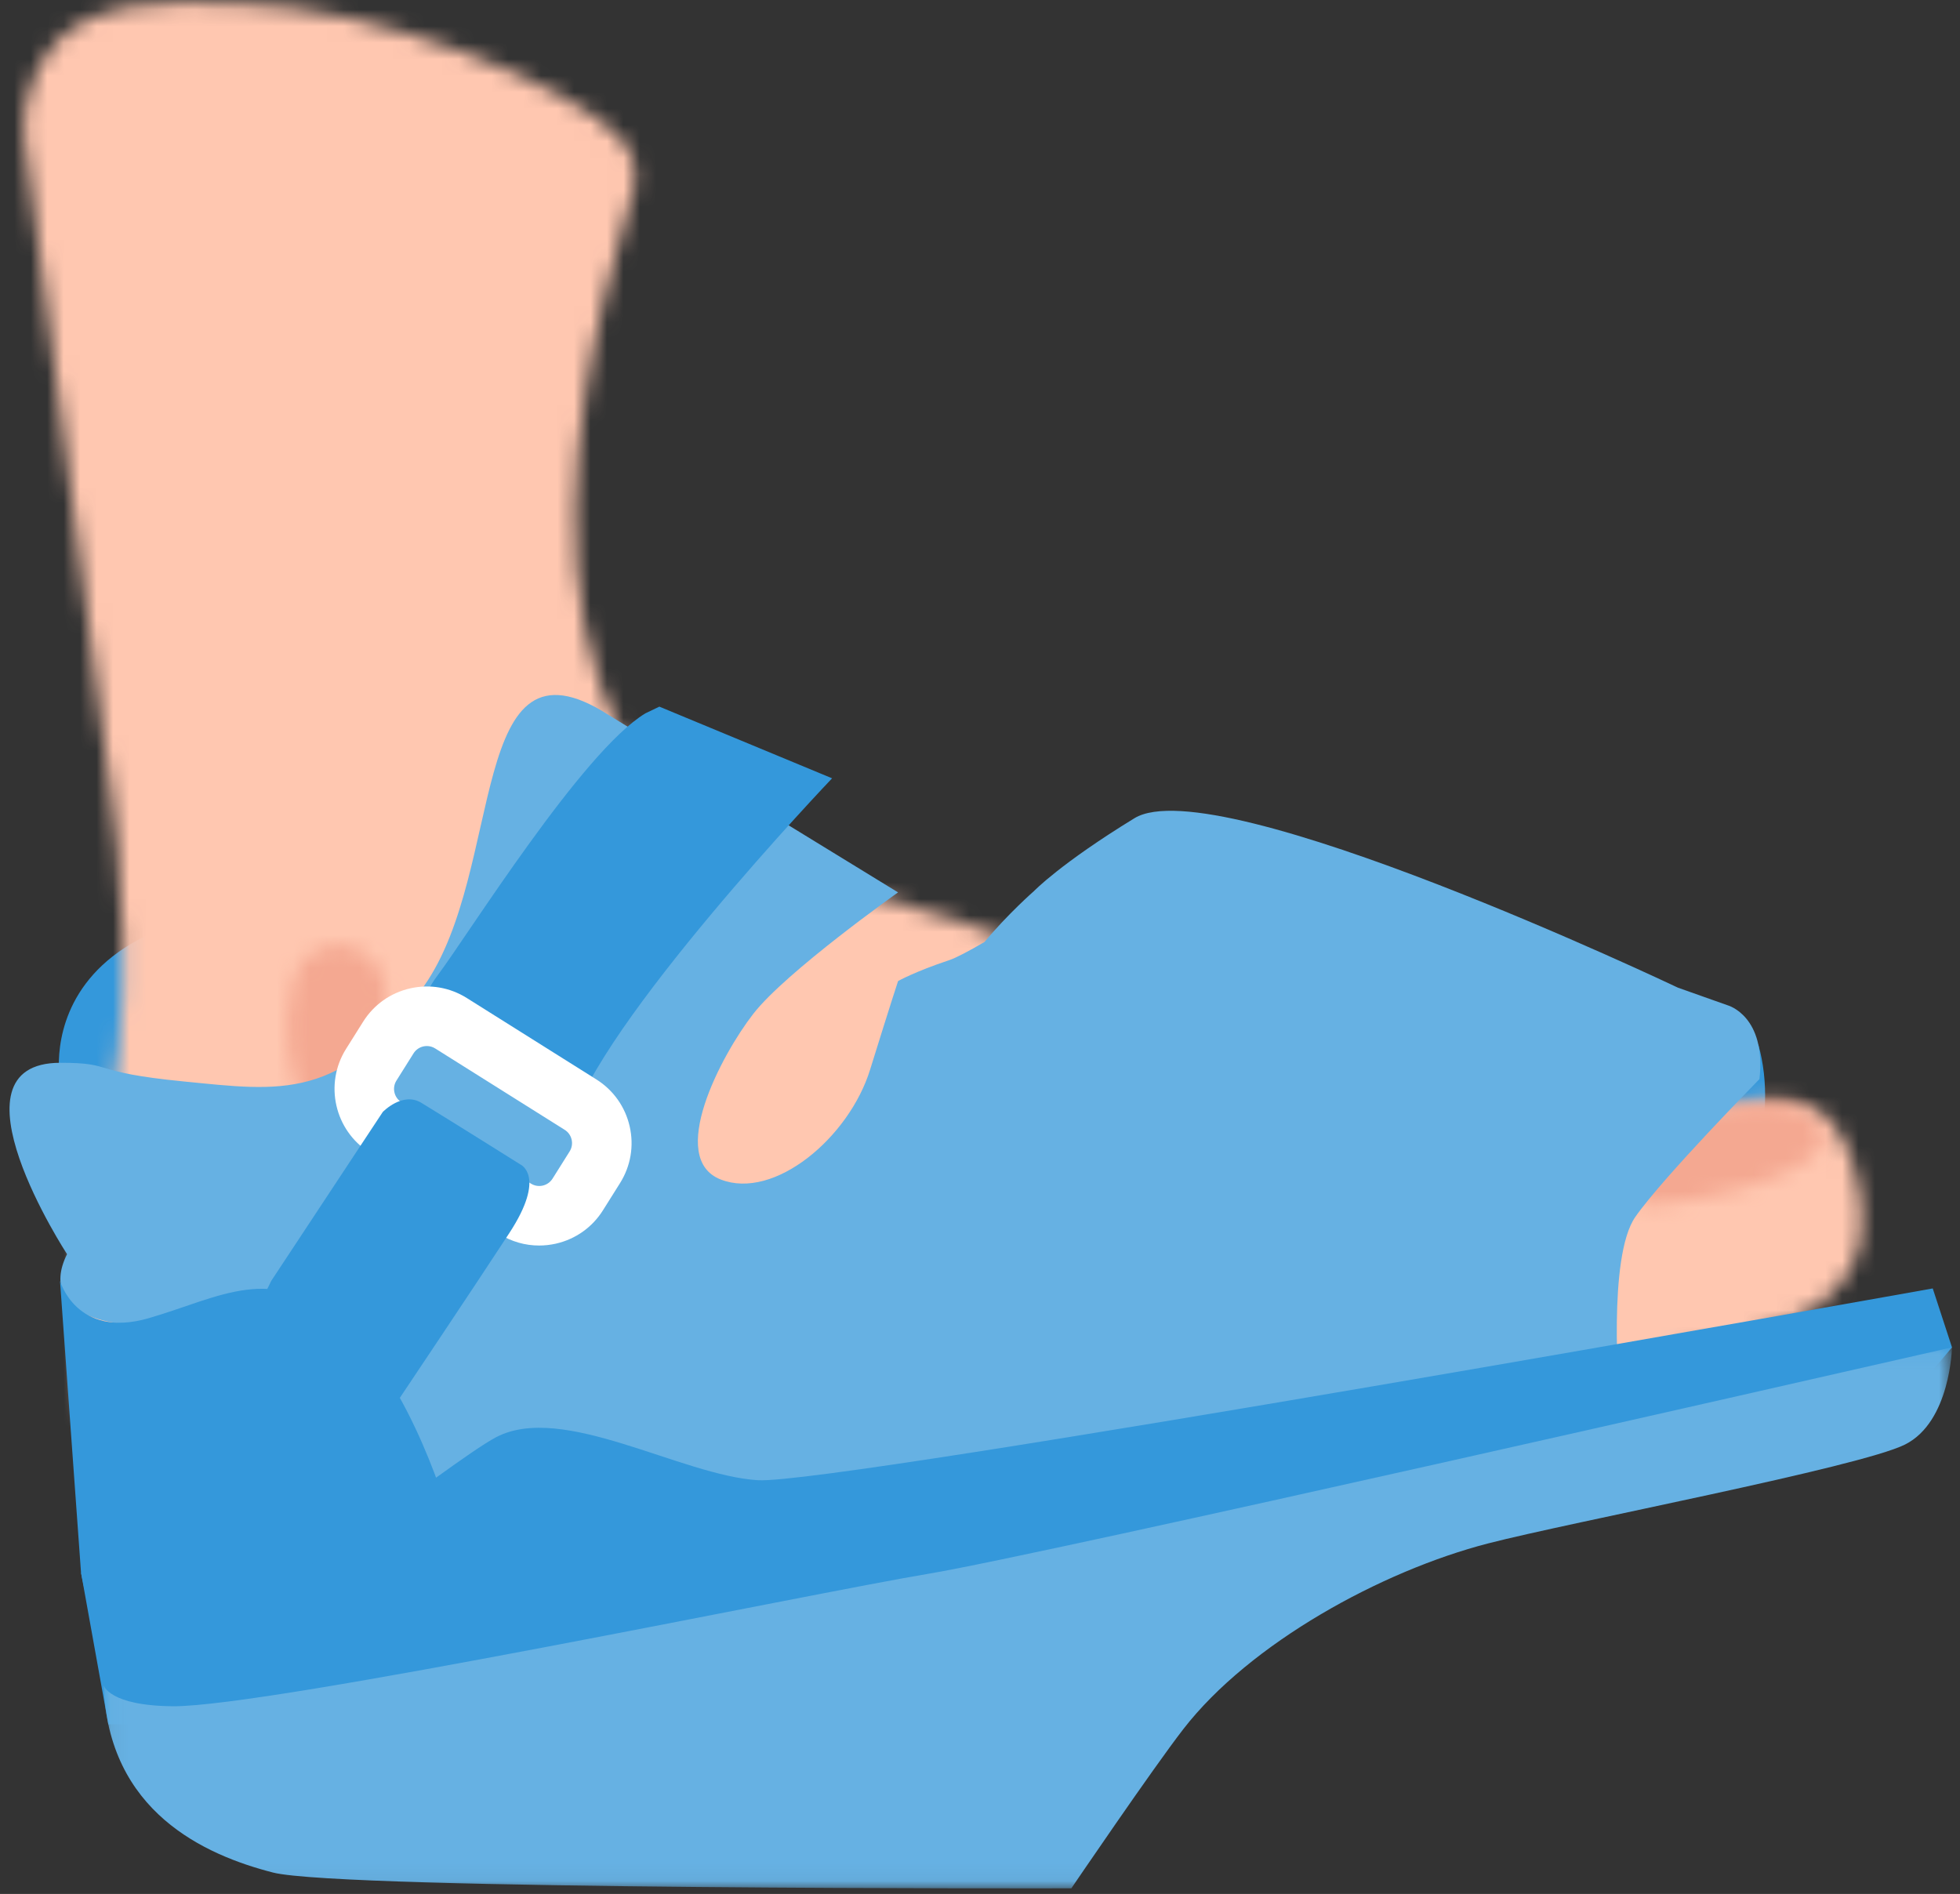 <?xml version="1.0" encoding="UTF-8"?>
<svg width="119px" height="115px" viewBox="0 0 119 115" version="1.1" xmlns="http://www.w3.org/2000/svg" xmlns:xlink="http://www.w3.org/1999/xlink">
    <rect x="0" y="0" width="119" height="115" fill="#333333" stroke="none"/>
    <!-- Generator: sketchtool 54.1 (76490) - https://sketchapp.com -->
    <title>4EB1BB7D-F8BD-4230-826D-B37318E14BB3</title>
    <desc>Created with sketchtool.</desc>
    <defs>
        <path d="M6.673,0.297 L6.507,0.326 C4.276,0.726 2.61,1.607 1.617,3.025 L1.617,3.025 C-0.342,5.816 0.078,8.134 0.233,9.212 L0.233,9.212 C0.284,9.648 5.47,48.875 5.47,48.875 L5.47,48.875 C5.561,49.487 7.392,62.332 4.519,70.157 L4.519,70.157 C3.323,73.419 2.764,79.534 3.687,84.972 L3.687,84.972 L3.72,85.16 C4.083,87.22 4.662,89.177 5.503,90.837 L5.503,90.837 C6.623,93.046 8.082,94.395 9.84,94.843 L9.84,94.843 C15.092,96.187 20.266,94.663 26.815,92.734 L26.815,92.734 C30.805,91.562 35.325,90.231 40.658,89.308 L40.658,89.308 C45.62,88.449 50.786,88.449 56.258,88.449 L56.258,88.449 C62.104,88.449 68.395,88.451 75.055,87.32 L75.055,87.32 L75.466,87.248 C80.351,86.386 85.434,84.904 90.683,82.358 L90.683,82.358 C91.052,82.178 91.461,82.102 91.873,82.142 L91.873,82.142 C95.684,82.503 106.425,82.461 110.304,78.017 L110.304,78.017 C111.565,76.567 111.984,74.713 111.582,72.35 L111.582,72.35 L111.568,72.269 C111.15,69.891 110.367,68.296 109.238,67.523 L109.238,67.523 C107.075,66.044 103.17,67.049 99.391,68.02 L99.391,68.02 C97.941,68.393 96.439,68.78 95.013,69.027 L95.013,69.027 C90.619,69.788 84.694,67.195 76.496,63.603 L76.496,63.603 C69.037,60.336 59.752,56.272 48.624,53.432 L48.624,53.432 C24.086,47.168 36.862,13.377 37.169,11.277 L37.169,11.277 C37.173,11.24 37.188,11.208 37.195,11.172 L37.195,11.172 L37.182,11.17 C37.323,9.68 36.831,8.909 36.449,8.461 L36.449,8.461 C33.57,5.079 21.325,0.304 13.395,0.147 L13.395,0.147 C12.36,0.126 11.341,0.107 10.349,0.08 L10.349,0.08 C10.12,0.074 9.894,0.071 9.672,0.071 L9.672,0.071 C8.586,0.071 7.584,0.145 6.673,0.297 L6.673,0.297 Z" id="path-1"></path>
        <path d="M0.499,2.33 C-1.015,8.446 2.525,14.796 8.387,16.482 L8.387,16.482 C9.918,16.923 11.48,15.984 11.875,14.387 L11.875,14.387 C12.271,12.788 11.349,11.135 9.818,10.696 L9.818,10.696 C7.014,9.888 5.321,6.853 6.045,3.926 L6.045,3.926 C6.44,2.329 5.517,0.676 3.987,0.235 L3.987,0.235 C3.731,0.161 3.474,0.126 3.222,0.126 L3.222,0.126 C1.966,0.126 0.827,0.999 0.499,2.33 L0.499,2.33 Z" id="path-3"></path>
        <path d="M0.49,1.813 C-0.104,4.371 -0.139,5.842 0.388,6.227 L0.388,6.227 C1.177,6.804 13.265,4.71 11.572,1.625 L11.572,1.625 C11.025,0.628 9.873,0.129 8.117,0.129 L8.117,0.129 C6.255,0.129 3.713,0.69 0.49,1.813 L0.49,1.813 Z" id="path-5"></path>
        <polygon id="path-7" points="0.052 0.103 112.274 0.103 112.274 32.952 0.052 32.952"></polygon>
    </defs>
    <g id="DesignStyleGuide" stroke="none" stroke-width="1" fill="none" fill-rule="evenodd">
        <g id="DSG07" transform="translate(-1142, -3041)">
            <g id="Group-2" transform="translate(42, 344)">
                <g id="Blocks">
                    <g id="07-Illustrations">
                        <g id="Contents">
                            <g id="04-Specialites" transform="translate(0, 2577)">
                                <g id="Line1" transform="translate(0, 98)">
                                    <g id="Dermatologie-Copy" transform="translate(1080, 0)">
                                        <g id="illustration/specialties/dermatology--copy">
                                            <g id="Group-31" transform="translate(20.5, 22)">
                                                <g id="Group-5" transform="translate(2.976, 54.92)" fill="#3498DB">
                                                    <path d="M103.276,8.492 C103.276,8.492 91.177,19.301 95.532,29.441 C95.532,29.441 105.865,17.624 103.276,8.492" id="Fill-1"></path>
                                                    <path d="M47.649,1.798 C47.649,1.798 45.671,4.964 50.556,6.183 C55.441,7.402 52.04,12.842 52.04,12.842 L43.961,23.398 L32.056,22.851 L0.167,10.733 C0.167,10.733 -2.484,-3.221 24.283,0.715" id="Fill-3"></path>
                                                </g>
                                                <g id="Group-8" transform="translate(0.85, 0.072)">
                                                    <mask id="mask-2" fill="white">
                                                        <use xlink:href="#path-1"></use>
                                                    </mask>
                                                    <g id="Clip-7"></g>
                                                    <polygon id="Fill-6" fill="#FFC7B0" mask="url(#mask-2)" points="-16.157 -0.798 99.968 -20.906 118.272 84.801 2.147 104.909"></polygon>
                                                </g>
                                                <g id="Group-11" transform="translate(16.795, 57.259)">
                                                    <mask id="mask-4" fill="white">
                                                        <use xlink:href="#path-3"></use>
                                                    </mask>
                                                    <g id="Clip-10"></g>
                                                    <polygon id="Fill-9" fill="#F4A891" mask="url(#mask-4)" points="-6.26 -3.279 13.263 -6.659 17.9 20.123 -1.623 23.503"></polygon>
                                                </g>
                                                <g id="Group-14" transform="translate(98.43, 66.826)">
                                                    <mask id="mask-6" fill="white">
                                                        <use xlink:href="#path-5"></use>
                                                    </mask>
                                                    <g id="Clip-13"></g>
                                                    <polygon id="Fill-12" fill="#F4A891" mask="url(#mask-6)" points="-5.753 -3.289 15.495 -5.773 17.354 9.441 -3.893 11.926"></polygon>
                                                </g>
                                                <g id="Group-30" transform="translate(0, 42.165)">
                                                    <path d="M106.324,23.358 C106.749,19.531 104.41,18.881 104.41,18.881 L101.374,17.805 C101.374,17.805 73.351,4.47 68.374,7.518 C63.884,10.266 62.279,11.938 62.279,11.938 C62.279,11.938 60.691,13.328 59.273,15.032 C58.305,15.595 57.545,15.996 57.144,16.13 C55.018,16.838 54.026,17.405 54.026,17.405 C54.026,17.405 53.601,18.681 52.325,22.791 C51.05,26.901 46.514,30.728 43.255,29.452 C39.995,28.177 43.255,21.94 45.239,19.389 C47.223,16.838 54.026,12.02 54.026,12.02 L36.452,1.248 C27.822,-4.308 30.216,10.602 25.255,17.689 C20.295,24.775 16.468,24.066 10.657,23.5 C4.846,22.933 6.547,22.366 3.167,22.366 C-4.012,22.366 3.571,33.987 3.571,33.987 C1.586,37.956 7.397,38.948 10.515,37.814 C13.633,36.68 17.035,37.531 21.145,38.523 C25.255,39.515 21.922,53.783 21.922,53.783 L27.027,57.266 L45.203,58.967 L65.612,56.097 L103.61,43.115 L97.818,42.622 C97.818,42.622 97.088,34.153 98.789,31.722 C100.49,29.291 106.324,23.358 106.324,23.358" id="Fill-15" fill="#66B1E3"></path>
                                                    <path d="M39.532,0.741 L50.02,5.093 C50.02,5.093 35.705,20.105 34.146,26.199 L25.536,21.044 C25.536,21.044 24.225,19.509 26.068,17.061 C27.91,14.613 34.855,3.461 38.682,1.149" id="Fill-17" fill="#3498DB"></path>
                                                    <path d="M25.416,21.349 C25.345,21.349 25.273,21.357 25.202,21.373 C24.954,21.43 24.742,21.58 24.607,21.795 L23.57,23.446 C23.29,23.891 23.425,24.48 23.87,24.76 L31.733,29.701 C31.948,29.836 32.204,29.879 32.452,29.823 C32.7,29.766 32.911,29.616 33.047,29.401 L34.084,27.75 C34.219,27.535 34.263,27.279 34.206,27.031 C34.149,26.783 34,26.571 33.784,26.436 L25.921,21.495 C25.767,21.398 25.593,21.349 25.416,21.349 M32.231,33.462 C31.381,33.462 30.547,33.224 29.81,32.761 L21.947,27.82 C19.814,26.48 19.17,23.655 20.51,21.523 L21.547,19.872 C22.196,18.839 23.208,18.121 24.398,17.849 C25.588,17.578 26.811,17.786 27.844,18.435 L35.707,23.376 C36.74,24.025 37.458,25.038 37.73,26.227 C38.001,27.417 37.793,28.64 37.144,29.673 L36.107,31.324 C35.458,32.357 34.445,33.075 33.256,33.347 C32.915,33.424 32.572,33.462 32.231,33.462" id="Fill-19" fill="#FFFFFF"></path>
                                                    <path d="M15.97,35.606 L22.74,25.352 C22.74,25.352 23.942,24.1 25.084,24.798 C27.095,26.027 31.09,28.538 31.09,28.538 C31.09,28.538 32.694,29.229 30.426,32.701 C28.158,36.173 23.741,42.763 23.741,42.763 L17.954,45.102 L14.411,38.795 L15.97,35.606 Z" id="Fill-21" fill="#3498DB"></path>
                                                    <path d="M3.143,35.606 C3.143,35.606 4.135,39.149 8.529,37.874 C12.923,36.598 16.04,34.459 20.292,38.151 C24.544,41.842 26.821,50.095 26.821,50.095 L16.891,58.141 C16.891,58.141 8.303,60.605 6.828,59.558 C5.353,58.511 4.419,53.322 4.419,53.322 L3.143,35.606 Z" id="Fill-23" fill="#3498DB"></path>
                                                    <path d="M4.419,53.322 C4.844,53.464 4.702,57.007 9.663,56.866 C14.623,56.724 26.638,46.671 29.62,45.102 C33.659,42.976 40.843,47.428 45.52,47.712 C50.197,47.995 116.845,36.067 116.845,36.067 L118.014,39.646 L115.676,42.409 L67.204,54.173 L30.072,62.535 L6.078,62.535 L4.419,53.322 Z" id="Fill-25" fill="#3498DB"></path>
                                                    <g id="Group-29" transform="translate(5.74, 39.542)">
                                                        <mask id="mask-8" fill="white">
                                                            <use xlink:href="#path-7"></use>
                                                        </mask>
                                                        <g id="Clip-28"></g>
                                                        <path d="M0.052,20.619 C0.052,20.619 0.371,21.868 4.277,21.894 C10.08,21.934 43.111,15.02 50.126,13.851 C57.142,12.682 106.428,1.432 106.428,1.432 L112.274,0.103 C112.274,0.103 112.183,4.622 109.42,6.004 C106.656,7.385 89.223,10.688 84.106,12.009 C77.636,13.678 69.649,18.067 65.61,23.276 C63.747,25.678 58.807,32.949 58.807,32.949 C58.807,32.949 14.482,33.055 10.336,31.992 C6.19,30.929 0.318,28.298 0.052,20.619" id="Fill-27" fill="#66B1E3" mask="url(#mask-8)"></path>
                                                    </g>
                                                </g>
                                            </g>
                                        </g>
                                    </g>
                                </g>
                            </g>
                        </g>
                    </g>
                </g>
            </g>
        </g>
    </g>
</svg>